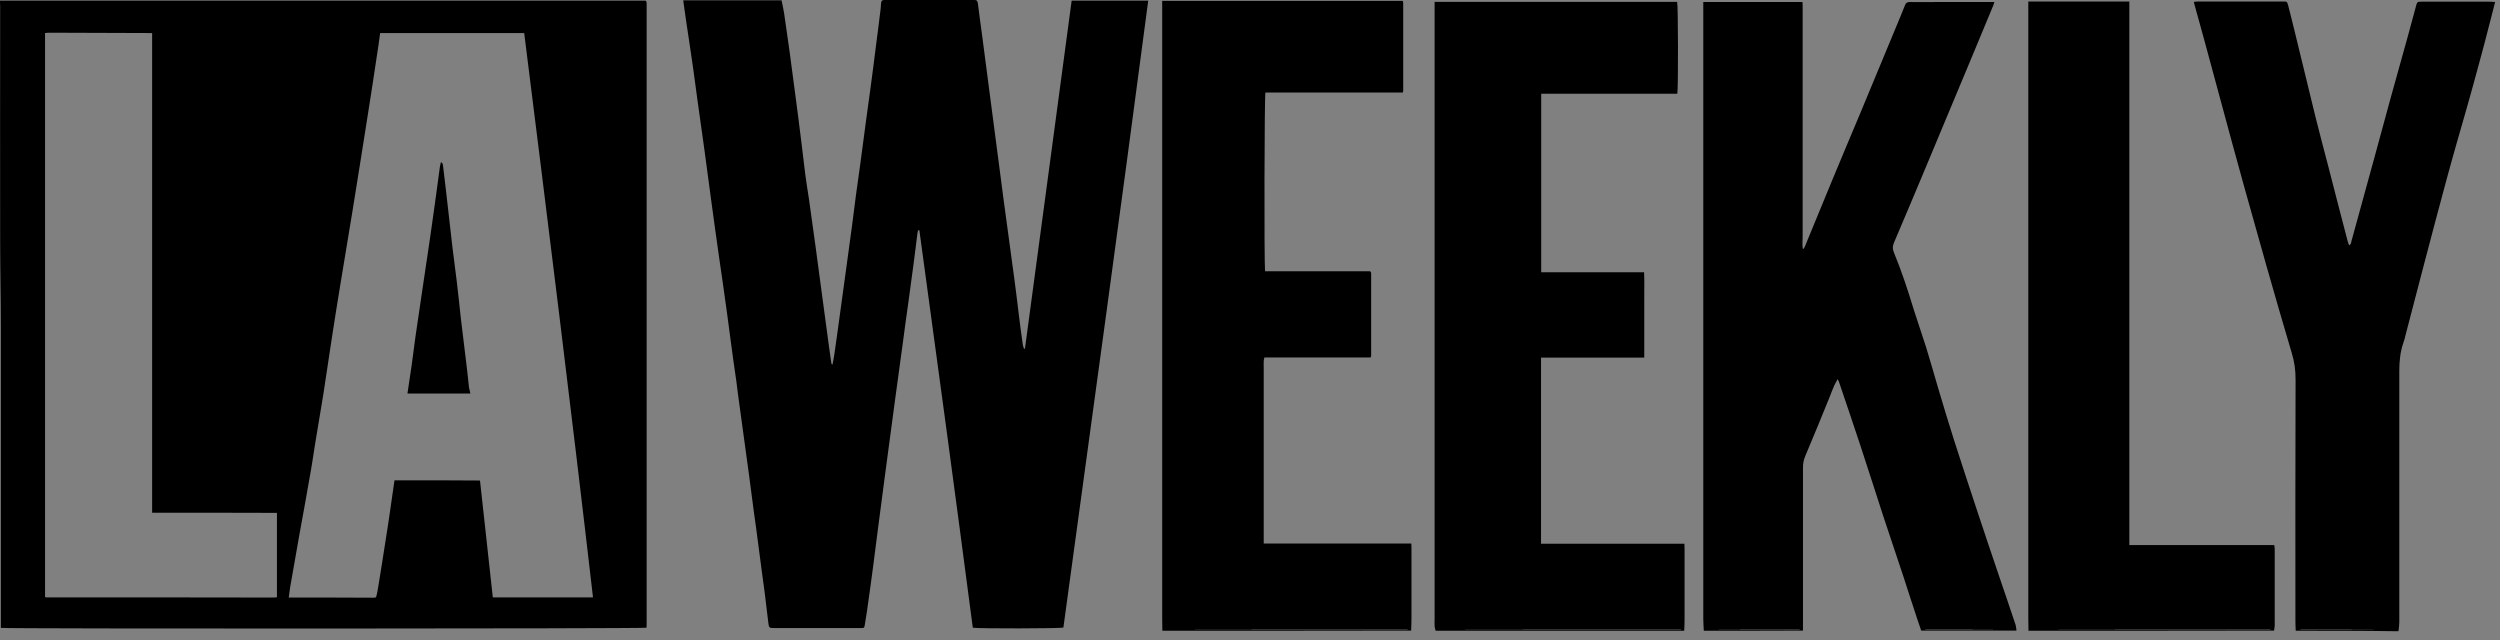 <svg xmlns="http://www.w3.org/2000/svg" fill="none" viewBox="0 0 121 31" height="31" width="121">
<rect x="0" y="0" width="121" height="31" fill="#808080" stroke="none"/>
<path fill="black" d="M82.464 30.528C82.456 30.341 82.439 30.146 82.439 29.96C82.439 21.756 82.439 13.544 82.439 5.34C82.439 3.677 82.439 2.013 82.439 0.35C82.439 0.277 82.439 0.204 82.439 0.098C84.048 0.098 85.631 0.098 87.239 0.098C87.248 0.179 87.248 0.252 87.248 0.325C87.248 1.112 87.248 1.908 87.248 2.695C87.248 5.592 87.248 8.497 87.248 11.394C87.248 11.54 87.239 11.694 87.239 11.84C87.239 11.905 87.248 11.97 87.256 12.035C87.272 12.035 87.288 12.043 87.296 12.043C87.321 11.994 87.354 11.945 87.37 11.897C87.802 10.85 88.235 9.795 88.668 8.748C89.117 7.661 89.574 6.582 90.031 5.494C90.684 3.928 91.329 2.362 91.982 0.796C92.055 0.617 92.129 0.431 92.202 0.252C92.243 0.139 92.308 0.098 92.431 0.098C92.855 0.106 93.272 0.098 93.696 0.098C94.553 0.098 95.41 0.098 96.268 0.098C96.349 0.098 96.431 0.098 96.529 0.098C96.504 0.171 96.488 0.22 96.472 0.269C96.137 1.072 95.802 1.883 95.468 2.687C94.668 4.602 93.868 6.517 93.068 8.432C92.611 9.527 92.145 10.623 91.68 11.718C91.598 11.897 91.59 12.051 91.672 12.238C92.047 13.146 92.349 14.072 92.635 15.013C92.823 15.613 93.035 16.206 93.223 16.806C93.427 17.455 93.606 18.113 93.802 18.77C94.055 19.614 94.308 20.466 94.578 21.31C94.929 22.413 95.296 23.509 95.655 24.604C96.006 25.667 96.365 26.73 96.725 27.793C97.002 28.605 97.28 29.416 97.549 30.228C97.582 30.325 97.582 30.422 97.598 30.52C96.064 30.52 94.521 30.52 92.986 30.52C92.921 30.325 92.855 30.138 92.79 29.944C92.57 29.286 92.358 28.621 92.145 27.964C91.819 26.974 91.484 25.992 91.157 25.002C90.782 23.85 90.415 22.689 90.031 21.529C89.704 20.539 89.37 19.557 89.035 18.567C89.019 18.51 88.986 18.445 88.945 18.348C88.88 18.478 88.823 18.559 88.782 18.648C88.709 18.819 88.635 18.997 88.57 19.176C88.178 20.141 87.786 21.107 87.378 22.064C87.296 22.251 87.264 22.43 87.264 22.632C87.264 25.262 87.264 27.891 87.264 30.52C85.68 30.528 84.072 30.528 82.464 30.528ZM82.701 30.463C84.17 30.471 85.639 30.471 87.1 30.471V30.463C85.631 30.463 84.162 30.463 82.701 30.463ZM97.443 30.471C96.023 30.463 94.611 30.463 93.19 30.463C93.19 30.463 93.19 30.463 93.19 30.471C94.602 30.471 96.023 30.471 97.443 30.471Z"></path>
<path fill="black" d="M69.484 30.528C69.468 30.455 69.443 30.39 69.435 30.317C69.427 30.203 69.435 30.09 69.435 29.976C69.435 20.109 69.435 10.233 69.435 0.366C69.435 0.277 69.435 0.196 69.435 0.09C73.353 0.09 77.264 0.09 81.174 0.09C81.223 0.244 81.231 4.302 81.182 4.537C78.994 4.537 76.798 4.537 74.594 4.537C74.594 7.426 74.594 10.282 74.594 13.179C74.864 13.179 75.141 13.179 75.419 13.179C75.688 13.179 75.966 13.179 76.235 13.179C76.513 13.179 76.79 13.179 77.068 13.179C77.345 13.179 77.623 13.179 77.9 13.179C78.17 13.179 78.447 13.179 78.717 13.179C78.994 13.179 79.272 13.179 79.574 13.179C79.598 13.65 79.574 14.104 79.582 14.558C79.582 15.013 79.582 15.467 79.582 15.914C79.582 16.368 79.582 16.831 79.582 17.309C77.909 17.309 76.251 17.309 74.586 17.309C74.586 20.32 74.586 23.306 74.586 26.317C76.896 26.317 79.206 26.317 81.525 26.317C81.533 26.414 81.533 26.487 81.533 26.56C81.533 27.704 81.533 28.848 81.533 29.984C81.533 30.163 81.525 30.349 81.516 30.528C77.517 30.528 73.5 30.528 69.484 30.528ZM69.631 30.463C73.541 30.471 77.451 30.471 81.361 30.471V30.463C77.451 30.463 73.541 30.463 69.631 30.463Z"></path>
<path fill="black" d="M56.258 30.528C56.258 30.333 56.25 30.138 56.25 29.944C56.25 20.052 56.25 10.16 56.25 0.268C56.25 0.195 56.25 0.122 56.25 0.041C60.144 0.041 64.005 0.041 67.874 0.041C67.882 0.041 67.882 0.049 67.89 0.049C67.899 0.057 67.899 0.057 67.899 0.066C67.907 0.09 67.915 0.114 67.915 0.147C67.915 1.559 67.915 2.971 67.915 4.383C67.915 4.407 67.907 4.431 67.899 4.48C65.678 4.48 63.458 4.48 61.246 4.48C61.197 4.65 61.181 12.724 61.229 13.13C62.927 13.13 64.633 13.13 66.315 13.13C66.34 13.163 66.348 13.163 66.348 13.171C66.348 13.179 66.356 13.179 66.356 13.187C66.364 13.211 66.364 13.244 66.364 13.268C66.364 14.583 66.364 15.905 66.364 17.22C66.364 17.236 66.356 17.261 66.34 17.301C64.633 17.301 62.919 17.301 61.197 17.301C61.181 17.374 61.164 17.423 61.164 17.471C61.156 17.585 61.164 17.699 61.164 17.812C61.164 20.506 61.164 23.209 61.164 25.902C61.164 26.032 61.164 26.154 61.164 26.308C63.556 26.308 65.923 26.308 68.307 26.308C68.315 26.406 68.315 26.479 68.315 26.552C68.315 27.68 68.315 28.808 68.315 29.936C68.315 30.13 68.307 30.325 68.299 30.52C64.291 30.528 60.274 30.528 56.258 30.528ZM56.56 30.463C60.413 30.471 64.266 30.471 68.127 30.471C68.127 30.471 68.127 30.471 68.127 30.463C64.274 30.463 60.413 30.463 56.56 30.463Z"></path>
<path fill="black" d="M111.114 30.528C111.106 30.374 111.098 30.22 111.098 30.065C111.098 26.162 111.09 22.259 111.106 18.364C111.106 17.918 111.049 17.496 110.918 17.074C110.502 15.686 110.102 14.282 109.702 12.887C109.522 12.254 109.343 11.613 109.163 10.972C108.779 9.608 108.396 8.253 108.028 6.89C107.588 5.275 107.155 3.652 106.714 2.037C106.551 1.421 106.371 0.812 106.208 0.204C106.2 0.171 106.192 0.139 106.184 0.09C106.265 0.082 106.339 0.074 106.412 0.074C107.775 0.074 109.147 0.074 110.51 0.074C110.681 0.074 110.698 0.074 110.747 0.26C110.861 0.707 110.975 1.153 111.081 1.599C111.408 2.954 111.734 4.301 112.069 5.657C112.265 6.46 112.485 7.255 112.689 8.05C113 9.259 113.31 10.469 113.628 11.678C113.645 11.742 113.669 11.799 113.694 11.872C113.8 11.824 113.792 11.742 113.808 11.678C114.175 10.347 114.543 9.008 114.91 7.669C115.179 6.695 115.44 5.713 115.71 4.732C115.979 3.758 116.257 2.776 116.526 1.802C116.657 1.323 116.787 0.837 116.918 0.358C116.926 0.325 116.934 0.293 116.942 0.26C117 0.09 117.008 0.082 117.187 0.082C117.661 0.082 118.142 0.082 118.616 0.082C119.244 0.082 119.881 0.082 120.51 0.082C120.591 0.082 120.665 0.09 120.763 0.098C120.706 0.317 120.657 0.512 120.608 0.707C120.485 1.169 120.371 1.632 120.248 2.102C120.159 2.435 120.069 2.768 119.979 3.1C119.799 3.774 119.612 4.447 119.424 5.113C119.081 6.314 118.73 7.515 118.404 8.724C118.044 10.039 117.702 11.361 117.351 12.684C117.049 13.836 116.747 14.996 116.444 16.157C116.412 16.295 116.379 16.433 116.33 16.571C116.167 17.025 116.126 17.496 116.126 17.966C116.126 22.016 116.126 26.065 116.126 30.114C116.126 30.26 116.102 30.406 116.085 30.552C114.436 30.528 112.779 30.528 111.114 30.528ZM115.922 30.471C115.922 30.463 115.922 30.463 115.922 30.471C114.396 30.463 112.869 30.463 111.343 30.463C111.343 30.463 111.343 30.463 111.343 30.471C112.869 30.471 114.396 30.471 115.922 30.471Z"></path>
<path fill="black" d="M98.178 30.528C98.178 30.301 98.17 30.065 98.17 29.838C98.17 20.003 98.17 10.176 98.17 0.342C98.17 0.252 98.17 0.171 98.17 0.074C99.811 0.074 101.427 0.074 103.06 0.074C103.06 8.846 103.06 17.609 103.06 26.381C105.402 26.381 107.729 26.381 110.072 26.381C110.08 26.446 110.096 26.495 110.096 26.552C110.096 27.793 110.096 29.043 110.096 30.284C110.096 30.366 110.072 30.447 110.063 30.52C106.096 30.528 102.137 30.528 98.178 30.528ZM98.366 30.463C102.211 30.471 106.047 30.471 109.892 30.471V30.463C106.047 30.463 102.211 30.463 98.366 30.463Z"></path>
<path fill="black" d="M0 0.033C10.441 0.033 20.848 0.033 31.248 0.033C31.264 0.049 31.273 0.058 31.273 0.058C31.273 0.066 31.281 0.066 31.281 0.074C31.289 0.098 31.297 0.122 31.297 0.155C31.297 10.193 31.297 20.222 31.297 30.26C31.297 30.301 31.289 30.341 31.289 30.382C31.142 30.43 0.278 30.439 0.041 30.39C0.041 30.333 0.041 30.276 0.041 30.22C0.041 25.416 0.041 20.62 0.041 15.816C0.041 14.404 0.008 12.992 0.008 11.58C3.10177e-08 7.815 0.008 4.05 0.008 0.285C3.10177e-08 0.204 0 0.122 0 0.033ZM13.975 28.921C14.138 28.921 14.277 28.921 14.416 28.921C15.624 28.921 16.84 28.921 18.048 28.929C18.195 28.929 18.203 28.929 18.236 28.775C18.261 28.662 18.285 28.548 18.301 28.434C18.424 27.68 18.546 26.925 18.661 26.17C18.734 25.724 18.799 25.278 18.865 24.831C18.938 24.312 19.012 23.793 19.093 23.249C20.473 23.249 21.844 23.241 23.232 23.257C23.444 25.164 23.648 27.039 23.852 28.913C25.485 28.913 27.085 28.913 28.701 28.913C27.648 19.792 26.513 10.696 25.371 1.599C23.036 1.599 20.718 1.599 18.399 1.599C18.35 1.973 18.301 2.33 18.244 2.679C18.114 3.563 17.975 4.456 17.836 5.34C17.722 6.079 17.599 6.817 17.485 7.564C17.338 8.464 17.199 9.365 17.052 10.266C16.865 11.418 16.669 12.57 16.481 13.723C16.351 14.526 16.22 15.321 16.097 16.125C15.942 17.114 15.804 18.104 15.649 19.086C15.518 19.89 15.379 20.701 15.248 21.504C15.159 22.073 15.077 22.64 14.971 23.2C14.824 24.069 14.661 24.929 14.506 25.789C14.351 26.674 14.195 27.558 14.04 28.442C14.016 28.605 13.999 28.751 13.975 28.921ZM7.363 24.815C7.363 17.058 7.363 9.333 7.363 1.599C7.281 1.599 7.216 1.599 7.159 1.599C5.575 1.591 3.992 1.591 2.408 1.583C2.326 1.583 2.253 1.591 2.18 1.599C2.18 10.712 2.18 19.808 2.18 28.889C2.204 28.905 2.22 28.913 2.228 28.913C5.902 28.913 9.575 28.913 13.248 28.921C13.289 28.921 13.33 28.913 13.371 28.913C13.379 28.913 13.379 28.905 13.387 28.905C13.396 28.897 13.396 28.897 13.404 28.889C13.404 27.542 13.404 26.195 13.404 24.823C11.387 24.815 9.396 24.815 7.363 24.815Z"></path>
<path fill="black" d="M49.607 16.879C50.358 11.272 51.117 5.665 51.868 0.033C53.084 0.033 54.317 0.033 55.574 0.033C54.243 10.16 52.847 20.263 51.468 30.374C51.321 30.422 47.354 30.43 47.084 30.382C46.243 23.971 45.378 17.553 44.497 11.142C44.48 11.142 44.464 11.142 44.448 11.134C44.431 11.183 44.415 11.223 44.407 11.272C44.342 11.767 44.284 12.262 44.219 12.757C44.137 13.398 44.048 14.039 43.958 14.688C43.868 15.321 43.778 15.962 43.697 16.595C43.582 17.455 43.46 18.307 43.346 19.168C43.28 19.638 43.223 20.109 43.158 20.571C43.044 21.407 42.937 22.243 42.823 23.079C42.709 23.931 42.595 24.783 42.489 25.627C42.415 26.203 42.342 26.779 42.268 27.355C42.17 28.102 42.064 28.856 41.958 29.603C41.925 29.814 41.893 30.017 41.86 30.22C41.835 30.39 41.827 30.398 41.656 30.398C41.239 30.398 40.823 30.398 40.415 30.398C39.427 30.398 38.44 30.398 37.46 30.398C37.24 30.398 37.215 30.382 37.191 30.171C37.125 29.651 37.068 29.14 37.003 28.621C36.962 28.296 36.913 27.98 36.872 27.655C36.782 26.949 36.685 26.252 36.595 25.546C36.521 25.026 36.448 24.499 36.383 23.979C36.293 23.29 36.203 22.6 36.105 21.91C36.007 21.196 35.909 20.474 35.811 19.76C35.746 19.305 35.689 18.851 35.632 18.397C35.55 17.837 35.468 17.277 35.395 16.709C35.321 16.181 35.256 15.654 35.183 15.118C35.06 14.234 34.938 13.349 34.807 12.473C34.676 11.548 34.546 10.631 34.423 9.706C34.301 8.838 34.195 7.961 34.072 7.093C33.974 6.379 33.868 5.665 33.77 4.943C33.697 4.423 33.632 3.896 33.558 3.376C33.444 2.565 33.321 1.762 33.199 0.95C33.158 0.642 33.117 0.333 33.068 0.017C34.66 0.017 36.236 0.017 37.827 0.017C37.868 0.22 37.917 0.423 37.95 0.634C38.04 1.259 38.129 1.891 38.219 2.516C38.309 3.198 38.399 3.88 38.489 4.561C38.587 5.275 38.676 5.997 38.766 6.712C38.84 7.296 38.905 7.88 38.978 8.464C39.027 8.846 39.093 9.227 39.15 9.608C39.256 10.371 39.362 11.134 39.468 11.897C39.574 12.668 39.672 13.439 39.778 14.209C39.893 15.062 40.007 15.914 40.121 16.757C40.162 17.033 40.195 17.309 40.236 17.577C40.236 17.601 40.252 17.626 40.293 17.65C40.317 17.52 40.342 17.39 40.366 17.261C40.464 16.579 40.562 15.897 40.652 15.216C40.75 14.518 40.84 13.828 40.938 13.13C41.035 12.416 41.133 11.702 41.231 10.98C41.297 10.469 41.362 9.957 41.427 9.454C41.493 8.967 41.566 8.481 41.631 7.986C41.729 7.271 41.819 6.549 41.917 5.835C41.99 5.3 42.064 4.764 42.137 4.228C42.227 3.555 42.317 2.873 42.399 2.2C42.48 1.599 42.554 0.991 42.627 0.39C42.635 0.309 42.635 0.228 42.644 0.147C42.652 0.049 42.701 -0.007 42.799 0.001C42.84 0.001 42.88 0.001 42.921 0.001C44.301 0.001 45.68 0.001 47.06 0.001C47.092 0.001 47.125 0.001 47.158 0.001C47.272 -0.007 47.313 0.049 47.329 0.155C47.394 0.691 47.468 1.226 47.541 1.762C47.607 2.281 47.68 2.808 47.745 3.328C47.835 4.034 47.933 4.748 48.023 5.454C48.162 6.492 48.292 7.531 48.431 8.57C48.537 9.389 48.643 10.201 48.758 11.02C48.872 11.88 48.994 12.749 49.109 13.609C49.182 14.177 49.256 14.745 49.321 15.313C49.378 15.759 49.435 16.214 49.501 16.66C49.509 16.733 49.533 16.798 49.558 16.863C49.574 16.887 49.59 16.879 49.607 16.879Z"></path>
<path fill="white" d="M82.701 30.463C84.171 30.463 85.64 30.463 87.101 30.463V30.471C85.632 30.471 84.171 30.471 82.701 30.463Z"></path>
<path fill="white" d="M97.44 30.471C96.02 30.471 94.608 30.471 93.188 30.471C93.188 30.471 93.188 30.471 93.188 30.463C94.6 30.463 96.02 30.463 97.44 30.471Z"></path>
<path fill="white" d="M69.629 30.463C73.539 30.463 77.449 30.463 81.359 30.463V30.471C77.449 30.471 73.539 30.471 69.629 30.463Z"></path>
<path fill="white" d="M56.56 30.463C60.413 30.463 64.266 30.463 68.127 30.463C68.127 30.463 68.127 30.463 68.127 30.471C64.275 30.471 60.413 30.471 56.56 30.463Z"></path>
<path fill="white" d="M115.923 30.471C114.397 30.471 112.87 30.471 111.344 30.471C111.344 30.471 111.344 30.471 111.344 30.463C112.87 30.463 114.397 30.463 115.923 30.471C115.923 30.463 115.923 30.463 115.923 30.471Z"></path>
<path fill="white" d="M98.363 30.463C102.208 30.463 106.045 30.463 109.889 30.463V30.471C106.045 30.471 102.208 30.471 98.363 30.463Z"></path>
<path fill="black" d="M22.765 19.046C21.737 19.046 20.733 19.046 19.721 19.046C19.794 18.575 19.86 18.121 19.925 17.674C19.99 17.228 20.039 16.774 20.104 16.327C20.202 15.662 20.3 14.989 20.398 14.323C20.496 13.682 20.586 13.041 20.684 12.4C20.782 11.759 20.872 11.118 20.962 10.477C21.076 9.681 21.182 8.886 21.288 8.091C21.296 8.018 21.321 7.937 21.337 7.864C21.353 7.864 21.37 7.864 21.378 7.856C21.394 7.888 21.427 7.929 21.435 7.961C21.525 8.708 21.614 9.446 21.696 10.193C21.762 10.793 21.835 11.386 21.9 11.986C21.965 12.522 22.039 13.057 22.104 13.593C22.178 14.185 22.235 14.777 22.3 15.362C22.39 16.108 22.48 16.847 22.57 17.593C22.619 17.983 22.659 18.372 22.7 18.762C22.725 18.843 22.741 18.932 22.765 19.046Z"></path>
</svg>
